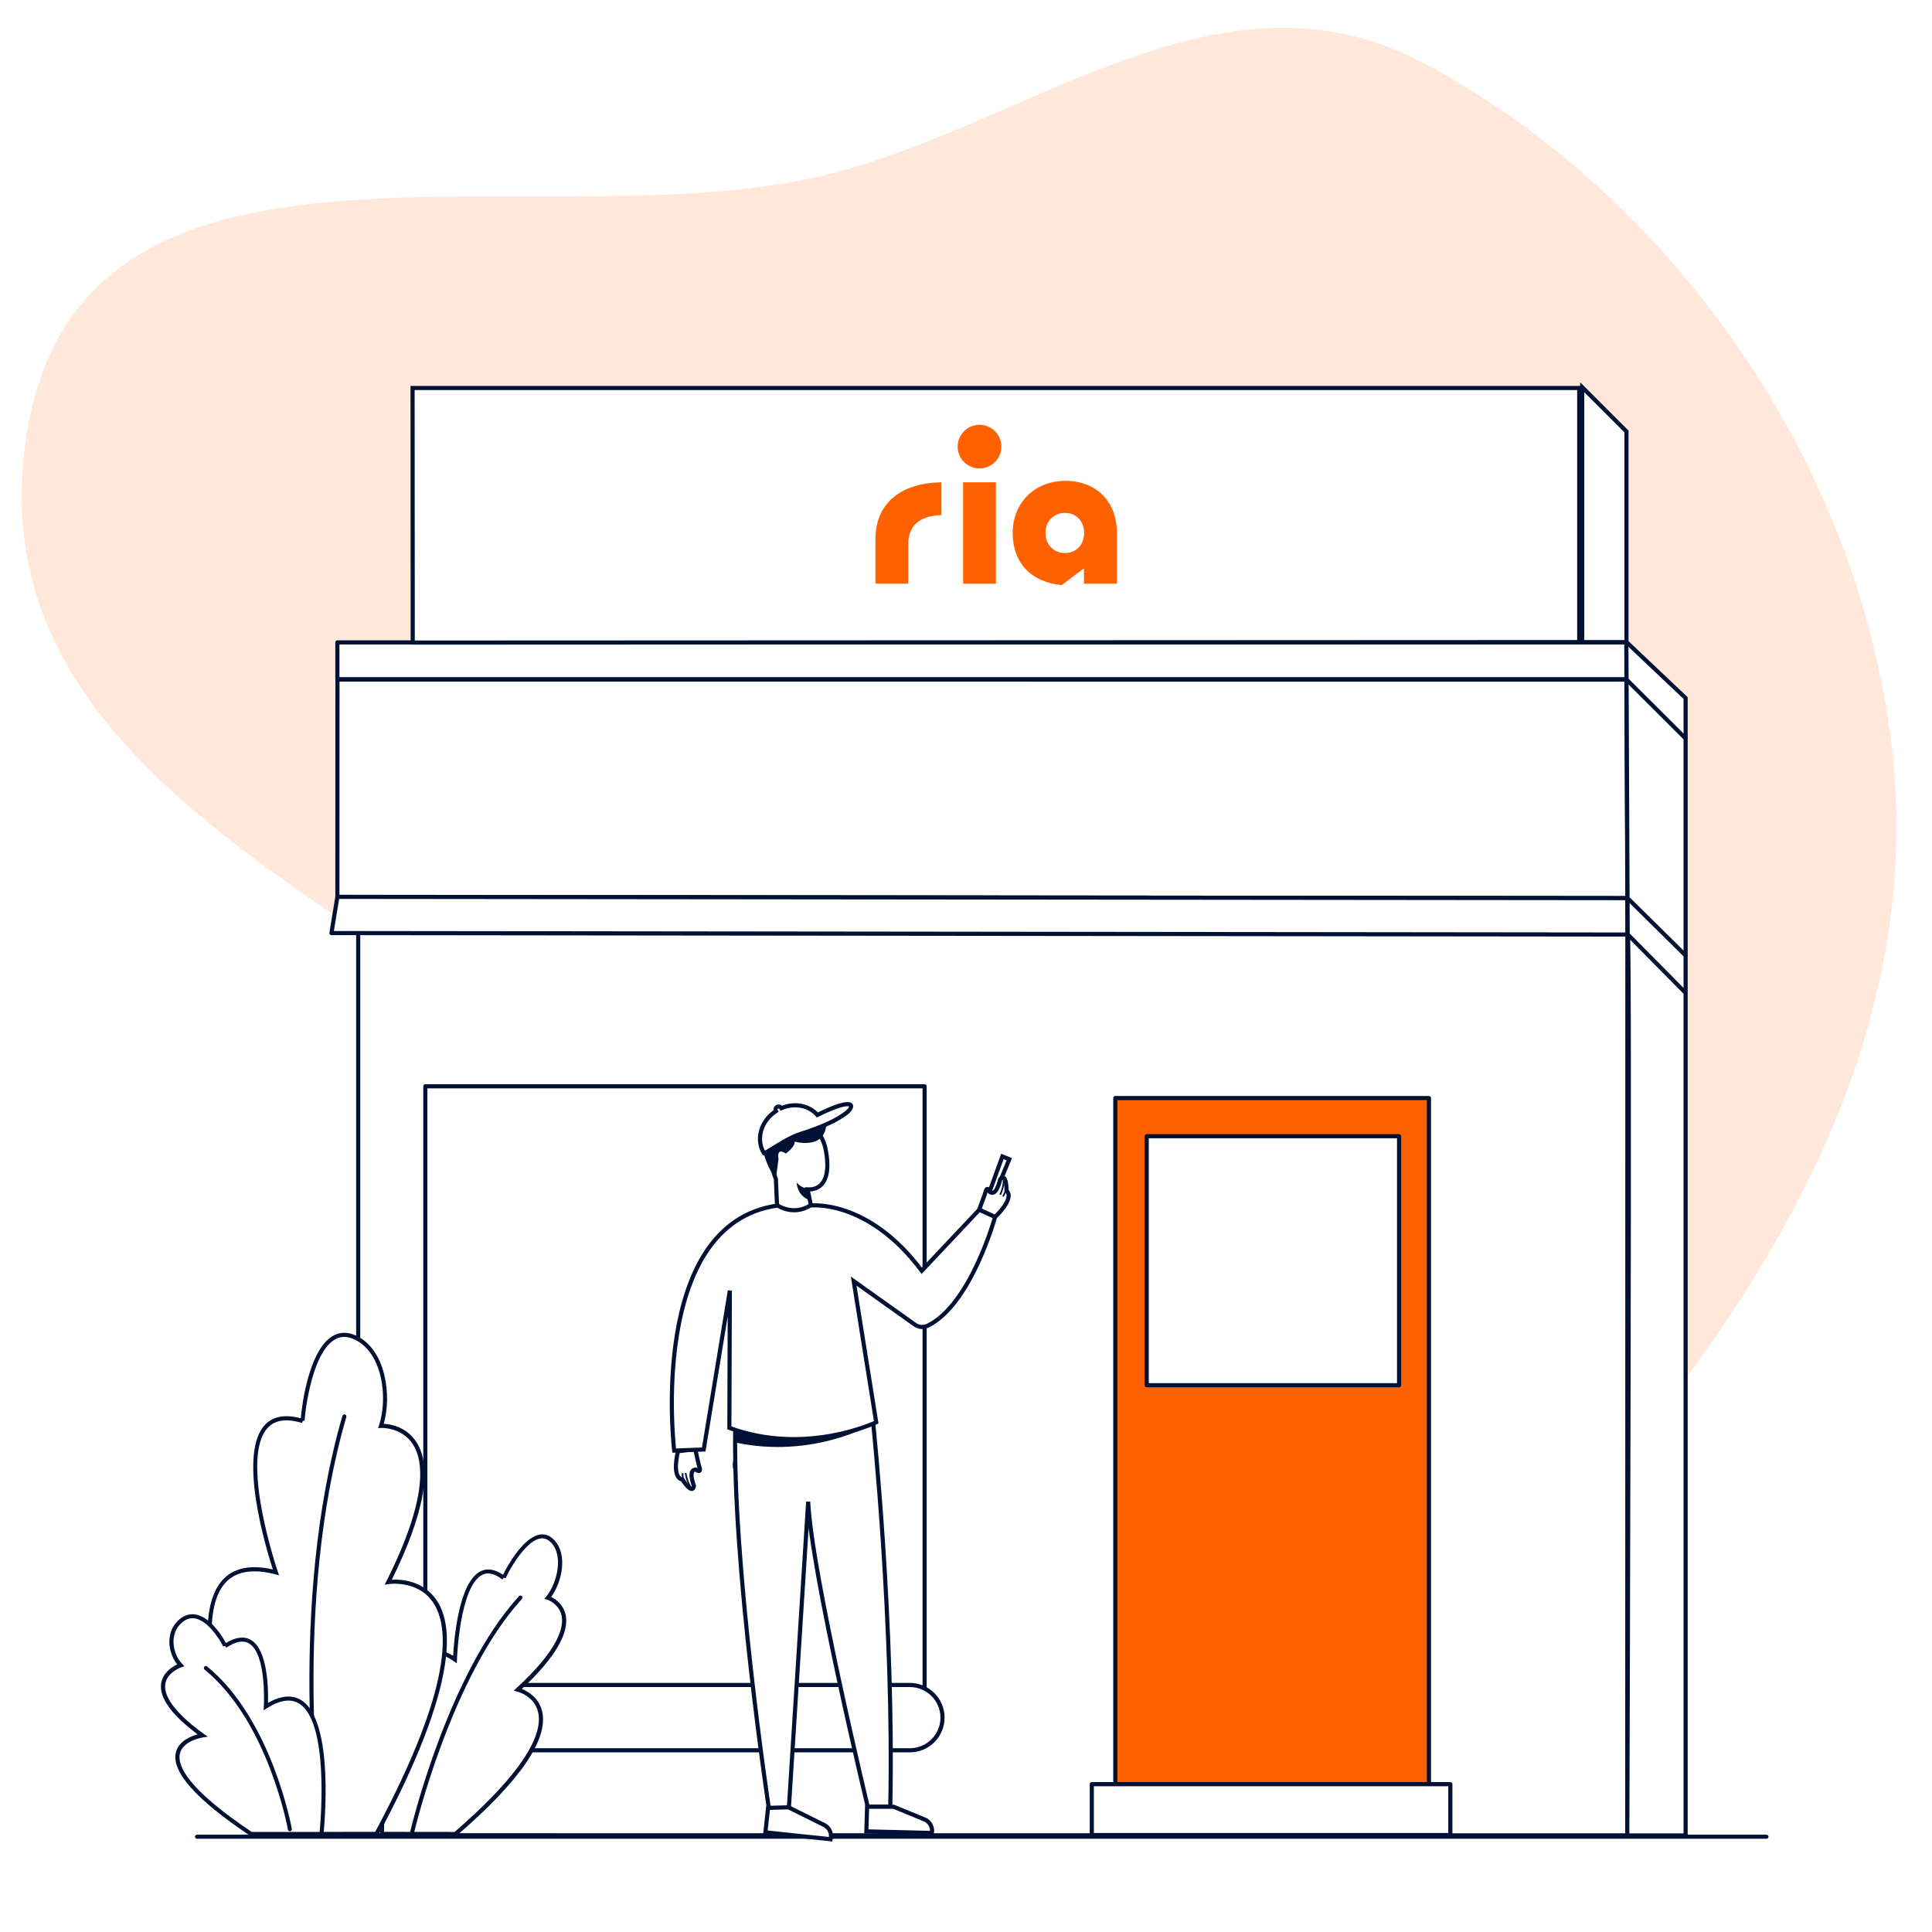 <svg width="192" height="192" viewBox="0 0 192 192" fill="none" xmlns="http://www.w3.org/2000/svg">
<rect x="0" y="0" width="192" height="192" fill="#333333" stroke="none"/>
<g clip-path="url(#clip0_3646_897)">
<rect width="192" height="192" fill="white"/>
<path fill-rule="evenodd" clip-rule="evenodd" d="M187.728 72.094C191.924 100.629 177.54 125.132 161.766 144.376C147.708 161.527 128.747 174.313 108.42 168.856C90.103 163.934 84.269 136.237 70.293 119.807C47.091 92.541 -2.276 81.519 2.482 44.342C7.154 7.862 54.623 24.927 83.448 17.028C103.433 11.548 121.714 -4.167 141.446 6.255C163.859 18.083 183.406 42.703 187.728 72.094Z" fill="#FF6100" fill-opacity="0.15"/>
<g clip-path="url(#clip1_3646_897)">
<path d="M161.726 89.256L33.529 89.135L33.537 67.531L161.629 67.539L161.726 89.256Z" fill="white" stroke="#001133" stroke-width="0.41" stroke-miterlimit="10" stroke-linecap="round" stroke-linejoin="round"/>
<path d="M161.718 182.395L35.598 182.386V92.412H161.726L161.718 182.395Z" fill="white" stroke="#001133" stroke-width="0.41" stroke-miterlimit="10" stroke-linecap="round" stroke-linejoin="round"/>
<path d="M91.887 107.953H42.269V171.205H91.887V107.953Z" fill="white" stroke="#001133" stroke-width="0.41" stroke-miterlimit="10" stroke-linecap="round" stroke-linejoin="round"/>
<path d="M161.629 63.842H33.529V67.499H161.629V63.842Z" fill="white" stroke="#001133" stroke-width="0.41" stroke-miterlimit="10" stroke-linecap="round" stroke-linejoin="round"/>
<path d="M161.726 92.873L32.938 92.727L33.529 89.127L161.726 89.256V92.873Z" fill="white" stroke="#001133" stroke-width="0.41" stroke-miterlimit="10" stroke-linecap="round" stroke-linejoin="round"/>
<path d="M90.415 173.942H43.19C41.395 173.942 39.94 172.489 39.94 170.697C39.94 168.904 41.395 167.451 43.19 167.451H90.415C92.21 167.451 93.666 168.904 93.666 170.697C93.666 172.489 92.21 173.942 90.415 173.942Z" fill="white" stroke="#001133" stroke-width="0.41" stroke-miterlimit="10" stroke-linecap="round" stroke-linejoin="round"/>
<path d="M142.007 109.124H110.838V178.754H142.007V109.124Z" fill="#FF6100" stroke="#001133" stroke-width="0.41" stroke-miterlimit="10" stroke-linecap="round" stroke-linejoin="round"/>
<path d="M139.039 112.918H113.959V137.662H139.039V112.918Z" fill="white" stroke="#001133" stroke-width="0.41" stroke-miterlimit="10" stroke-linecap="round" stroke-linejoin="round"/>
<path d="M74.463 147.018C75.258 147.018 75.903 146.375 75.903 145.581C75.903 144.788 75.258 144.144 74.463 144.144C73.669 144.144 73.024 144.788 73.024 145.581C73.024 146.375 73.669 147.018 74.463 147.018Z" fill="white" stroke="#001133" stroke-width="0.41" stroke-miterlimit="10" stroke-linecap="round" stroke-linejoin="round"/>
<path d="M144.133 177.308H108.502V182.362H144.133V177.308Z" fill="white" stroke="#001133" stroke-width="0.41" stroke-miterlimit="10" stroke-linecap="round" stroke-linejoin="round"/>
<path d="M167.491 98.653L161.767 92.865C162.033 92.598 161.718 182.403 161.718 182.403H167.515V69.372L161.629 63.801L161.759 92.865" fill="white"/>
<path d="M167.491 98.653L161.767 92.865C162.033 92.598 161.718 182.403 161.718 182.403H167.515V69.372L161.629 63.801L161.759 92.865" stroke="#001133" stroke-width="0.41" stroke-miterlimit="10" stroke-linecap="round" stroke-linejoin="round"/>
<path d="M161.637 67.531L167.483 73.36" stroke="#001133" stroke-width="0.41" stroke-miterlimit="10" stroke-linecap="round" stroke-linejoin="round"/>
<path d="M161.734 89.248L167.499 94.939" stroke="#001133" stroke-width="0.41" stroke-miterlimit="10" stroke-linecap="round" stroke-linejoin="round"/>
<path d="M175.544 182.734H19.582C19.468 182.734 19.38 182.645 19.38 182.532C19.38 182.419 19.468 182.33 19.582 182.33H175.552C175.665 182.33 175.754 182.419 175.754 182.532C175.754 182.645 175.657 182.734 175.544 182.734Z" fill="#001133"/>
<path d="M41.016 63.858L41 38.557H156.941V63.809C156.941 63.809 41.736 63.858 41.016 63.858Z" fill="white" stroke="#001133" stroke-width="0.41" stroke-miterlimit="10"/>
<path d="M161.637 63.809V42.876L157.239 38.484V63.809H161.637Z" fill="white" stroke="#001133" stroke-width="0.41" stroke-miterlimit="10"/>
<path d="M98.298 118.561L99.616 114.928L100.304 115.203L98.759 118.948L98.298 118.561Z" fill="white" stroke="#001133" stroke-width="0.41" stroke-miterlimit="10"/>
<path d="M86.769 141.359C86.769 141.359 88.863 161.3 88.475 179.553H86.235C86.235 179.553 80.624 156.246 80.317 149.239L78.377 180.013H76.452C76.452 180.013 72.66 154.978 73.089 141.198L86.769 141.359Z" fill="white" stroke="#001133" stroke-width="0.41" stroke-miterlimit="10"/>
<path d="M80.398 118.86L80.244 118.19C80.252 118.19 82.945 118.634 82.031 114.113C82.031 114.113 81.15 109.85 77.536 112.458C77.463 112.514 77.277 112.813 77.229 112.894C76.954 113.354 76.202 114.904 77.107 117.181L77.237 120.176C77.237 120.176 79.403 122.057 80.657 120.813C80.818 120.652 80.438 119.07 80.398 118.86Z" fill="white" stroke="#001133" stroke-width="0.41" stroke-miterlimit="10"/>
<path d="M80.22 118.149C80.22 118.149 79.533 117.988 79.177 117.52C79.177 117.52 79.153 118.819 80.503 119.296L80.22 118.149Z" fill="#001133"/>
<path d="M77.366 115.17L77.124 117.019C76.364 116.438 75.87 114.524 75.87 114.524C75.143 110.908 79.646 111.045 79.743 111.053C80.665 110.649 81.376 110.948 81.772 111.215C82.007 111.376 82.128 111.65 82.096 111.933C81.813 114.266 78.967 113.451 78.967 113.451C79.056 113.951 78.094 114.637 78.094 114.637C78.094 114.637 77.164 113.935 77.366 115.17Z" fill="#001133"/>
<path d="M86.753 141.513C86.753 141.513 80.778 145.016 73.081 143.353L73.049 142.062C73.049 142.07 78.522 144.508 86.753 141.513Z" fill="#001133"/>
<path d="M98.881 120.95C98.881 120.95 100.869 119.126 100.029 118.335C100.029 118.335 100.053 116.478 99.398 117.197C99.398 117.197 99.058 118.956 98.355 118.448C98.355 118.448 98.088 117.649 97.87 118.69L97.304 120.224L98.881 120.95Z" fill="white" stroke="#001133" stroke-width="0.41" stroke-miterlimit="10"/>
<path d="M99.713 117.084C99.713 117.084 99.867 117.681 99.406 118.731L99.713 117.084Z" fill="white"/>
<path d="M99.713 117.084C99.713 117.084 99.867 117.681 99.406 118.731" stroke="#001133" stroke-width="0.164" stroke-miterlimit="10"/>
<path d="M99.932 118.278C99.932 118.278 99.835 118.756 99.649 118.885L99.932 118.278Z" fill="white"/>
<path d="M99.932 118.278C99.932 118.278 99.835 118.756 99.649 118.885" stroke="#001133" stroke-width="0.164" stroke-miterlimit="10"/>
<path d="M67.381 144.225C67.381 144.225 66.686 146.833 67.826 147.043C67.826 147.043 68.804 148.625 68.966 147.664C68.966 147.664 68.303 146.001 69.168 146.05C69.168 146.05 69.823 146.574 69.443 145.59L69.087 143.991L67.381 144.225Z" fill="white" stroke="#001133" stroke-width="0.41" stroke-miterlimit="10"/>
<path d="M68.763 147.931C68.763 147.931 68.311 147.511 68.133 146.381L68.763 147.931Z" fill="white"/>
<path d="M68.763 147.931C68.763 147.931 68.311 147.511 68.133 146.381" stroke="#001133" stroke-width="0.164" stroke-miterlimit="10"/>
<path d="M67.939 147.067C67.939 147.067 67.769 146.615 67.858 146.405L67.939 147.067Z" fill="white"/>
<path d="M67.939 147.067C67.939 147.067 67.769 146.615 67.858 146.405" stroke="#001133" stroke-width="0.164" stroke-miterlimit="10"/>
<path d="M88.806 179.553L91.895 180.82C92.404 181.03 92.704 181.587 92.615 182.16L86.098 181.999L86.171 179.553H88.806Z" fill="white" stroke="#001133" stroke-width="0.41" stroke-miterlimit="10"/>
<path d="M87.076 141.343C87.076 141.343 80.099 144.71 72.483 141.9L72.531 128.265L69.936 144.048L67.001 144.161C67.001 144.161 64.292 121.613 77.285 119.804C77.285 119.804 78.821 120.862 80.519 119.804C80.519 119.804 86.219 119.086 91.604 126.287L97.32 120.224L98.889 120.942C98.889 120.942 96.504 129.637 92.202 131.744C91.766 131.962 91.24 131.898 90.86 131.599L84.837 127.312L87.076 141.343Z" fill="white" stroke="#001133" stroke-width="0.41" stroke-miterlimit="10"/>
<path d="M75.935 114.621C75.951 114.654 77.39 113.766 77.544 113.669C77.989 113.394 78.441 113.152 78.918 112.934C79.387 112.724 79.897 112.587 80.382 112.417C81.522 112.006 82.694 111.554 83.713 110.883C83.988 110.698 84.635 110.286 84.578 109.874C84.578 109.874 84.489 109.188 81.231 110.803C80.398 109.842 78.943 109.576 77.657 110.125C77.6 110.028 77.504 109.963 77.382 109.963C77.204 109.963 77.067 110.108 77.067 110.278C77.067 110.335 77.083 110.383 77.107 110.423C75.603 111.4 75.086 113.265 75.935 114.621Z" fill="white" stroke="#001133" stroke-width="0.41" stroke-miterlimit="10"/>
<path d="M78.361 179.609L81.942 181.385C82.427 181.636 82.686 182.217 82.549 182.782L76.064 182.096L76.331 179.666L78.361 179.609Z" fill="white" stroke="#001133" stroke-width="0.41" stroke-miterlimit="10"/>
<path d="M37.951 182.25C37.951 182.25 38.008 159.782 45.212 164.917C45.212 164.917 45.592 153.356 50.055 156.811C49.998 156.771 52.836 150.983 54.914 153.187C56.264 154.624 55.561 157.417 54.437 158.789C54.437 158.789 59.595 160.42 51.453 167.92C51.453 167.92 59.579 169.89 45.244 182.258L37.951 182.25Z" fill="white"/>
<path d="M45.333 182.459L37.757 182.451V182.249C37.757 181.603 37.846 166.41 42.123 164.222C42.996 163.778 43.974 163.891 45.034 164.553C45.114 163.019 45.575 157.166 47.799 156.133C48.454 155.826 49.189 155.955 49.99 156.504C50.402 155.64 51.874 153.017 53.426 152.557C54.048 152.371 54.598 152.54 55.083 153.049C56.45 154.502 55.843 157.223 54.776 158.708C55.188 158.91 55.973 159.419 56.207 160.46C56.611 162.276 55.148 164.763 51.858 167.847C52.431 168.073 53.539 168.678 53.871 170.051C54.542 172.828 51.688 176.986 45.389 182.419L45.333 182.459ZM38.161 182.047L45.179 182.055C52.812 175.452 53.903 171.932 53.474 170.14C53.094 168.549 51.486 168.129 51.413 168.113L51.049 168.025L51.324 167.766C55.504 163.923 56.062 161.711 55.803 160.533C55.536 159.354 54.396 158.975 54.388 158.975L54.105 158.886L54.291 158.652C55.334 157.376 56.046 154.656 54.776 153.315C54.42 152.944 54.04 152.807 53.604 152.912C52.068 153.267 50.37 156.464 50.257 156.843L50.071 156.787L49.933 156.964L49.885 156.932C49.157 156.383 48.502 156.23 47.96 156.488C45.68 157.562 45.414 164.844 45.414 164.924L45.398 165.304L45.09 165.086C44.031 164.327 43.109 164.166 42.293 164.585C38.501 166.523 38.185 180.215 38.161 182.047Z" fill="#001133"/>
<path d="M40.983 182.023C40.983 182.023 44.581 166.58 51.736 158.773L40.983 182.023Z" fill="white"/>
<path d="M40.983 182.225C40.967 182.225 40.951 182.225 40.934 182.217C40.829 182.193 40.757 182.08 40.781 181.975C40.813 181.821 44.468 166.394 51.575 158.627C51.647 158.547 51.777 158.539 51.858 158.611C51.938 158.684 51.947 158.813 51.874 158.894C44.84 166.579 41.209 181.902 41.169 182.055C41.153 182.16 41.072 182.225 40.983 182.225Z" fill="#001133"/>
<path d="M25.872 182.258C25.872 182.258 13.567 152.621 27.417 156.254C27.417 156.254 21.345 138.55 30.085 141.214C29.98 141.182 30.942 130.8 35.356 132.947C38.226 134.344 38.768 138.978 37.855 141.699C37.855 141.699 46.603 141.214 38.582 157.223C38.582 157.223 51.987 155.108 37.41 182.249L25.872 182.258Z" fill="white"/>
<path d="M25.735 182.459L25.686 182.338C25.662 182.29 23.608 177.309 22.137 171.746C20.148 164.23 20.123 159.298 22.072 157.069C23.163 155.826 24.853 155.455 27.117 155.971C26.47 153.985 23.568 144.451 26.357 141.569C27.157 140.738 28.354 140.536 29.898 140.948C29.987 139.656 30.666 134.554 32.801 132.947C33.585 132.358 34.483 132.293 35.453 132.761C38.347 134.166 38.946 138.687 38.137 141.496C38.784 141.529 40.369 141.771 41.363 143.281C43.004 145.783 42.188 150.393 38.938 156.989C39.803 156.94 41.977 157.037 43.328 158.934C45.883 162.519 43.902 170.616 37.603 182.346L37.547 182.451L25.735 182.459ZM25.274 156.157C24.029 156.157 23.05 156.553 22.363 157.336C18.11 162.204 25.314 180.368 26.001 182.055L37.288 182.047C45.09 167.492 44.694 161.574 42.98 159.168C41.444 157.005 38.638 157.417 38.614 157.425L38.226 157.489L38.404 157.142C42.535 148.891 42.107 145.178 41.023 143.515C39.908 141.819 37.886 141.9 37.87 141.908L37.571 141.924L37.668 141.642C38.549 139.002 38.064 134.489 35.275 133.133C34.466 132.745 33.763 132.77 33.116 133.222C30.86 134.788 30.254 140.875 30.278 141.182L30.092 141.198L30.028 141.416C28.516 140.956 27.376 141.101 26.64 141.86C23.754 144.839 27.57 156.084 27.61 156.198L27.732 156.553L27.368 156.456C26.6 156.254 25.904 156.157 25.274 156.157Z" fill="#001133"/>
<path d="M31.799 181.733C31.799 181.733 28.718 159.718 34.224 140.77L31.799 181.733Z" fill="white"/>
<path d="M31.798 181.934C31.701 181.934 31.612 181.862 31.596 181.757C31.564 181.539 28.572 159.475 34.03 140.705C34.062 140.6 34.175 140.536 34.281 140.568C34.386 140.6 34.45 140.713 34.418 140.818C28.985 159.499 31.968 181.482 32.001 181.7C32.017 181.813 31.936 181.91 31.831 181.926C31.814 181.934 31.806 181.934 31.798 181.934Z" fill="#001133"/>
<path d="M31.952 182.258C31.952 182.258 33.82 164.957 26.422 169.583C26.422 169.583 26.98 160.485 22.371 163.568C22.428 163.528 20.14 159.185 17.949 161.098C16.526 162.341 16.987 164.489 17.965 165.482C17.965 165.482 12.831 167.185 20.132 172.457C20.132 172.457 12.055 173.636 24.967 182.258H31.952Z" fill="white"/>
<path d="M32.13 182.459H24.894L24.845 182.427C19.525 178.867 17.043 176.098 17.471 174.184C17.73 173.03 18.959 172.545 19.638 172.36C17.019 170.398 15.798 168.695 16.016 167.282C16.186 166.208 17.132 165.635 17.609 165.409C17.099 164.771 16.8 163.859 16.833 163.019C16.865 162.188 17.205 161.469 17.803 160.952C18.434 160.412 19.121 160.282 19.857 160.565C21.118 161.057 22.12 162.64 22.452 163.286C23.422 162.688 24.247 162.583 24.918 162.963C26.64 163.948 26.672 167.968 26.632 169.227C27.942 168.493 29.049 168.404 29.939 168.961C33.31 171.068 32.194 181.829 32.146 182.281L32.13 182.459ZM25.015 182.055H31.766C31.903 180.627 32.663 171.133 29.729 169.3C28.904 168.791 27.828 168.937 26.527 169.76L26.195 169.97L26.22 169.574C26.22 169.526 26.519 164.335 24.724 163.31C24.158 162.987 23.398 163.132 22.484 163.746L22.371 163.576L22.177 163.617C22.12 163.447 20.932 161.259 19.533 160.872C19.008 160.726 18.539 160.856 18.078 161.251C17.423 161.816 17.269 162.535 17.245 163.035C17.213 163.875 17.552 164.787 18.102 165.352L18.328 165.586L18.021 165.691C18.005 165.699 16.606 166.176 16.428 167.354C16.291 168.259 16.841 169.849 20.245 172.303L20.649 172.594L20.156 172.666C20.14 172.666 18.167 172.973 17.876 174.281C17.601 175.46 18.628 177.777 25.015 182.055Z" fill="#001133"/>
<path d="M28.807 181.789C28.807 181.789 26.915 171.028 20.463 165.772L28.807 181.789Z" fill="white"/>
<path d="M28.815 181.991C28.718 181.991 28.637 181.926 28.613 181.821C28.597 181.716 26.656 171.076 20.334 165.926C20.245 165.853 20.237 165.732 20.301 165.643C20.374 165.554 20.495 165.546 20.584 165.611C27.02 170.858 28.985 181.644 29.001 181.749C29.017 181.862 28.944 181.967 28.839 181.983C28.831 181.991 28.823 181.991 28.815 181.991Z" fill="#001133"/>
<path d="M87 53.565V58.001H90.26V54.108C90.26 52.381 91.22 51.264 93.557 51.186V47.931C89.263 48.003 87 50.231 87 53.565Z" fill="#FF6100"/>
<path d="M105.838 47.786C102.812 47.804 100.639 49.978 100.639 52.967C100.639 55.918 102.451 57.856 105.511 58.147L107.649 56.535L107.722 56.571V58.001H111V52.967C111 49.832 108.941 47.768 105.838 47.786ZM105.838 54.959C104.714 54.959 103.9 54.125 103.9 52.967C103.9 51.809 104.714 50.974 105.838 50.974C106.962 50.974 107.739 51.807 107.739 52.967C107.739 54.127 106.949 54.959 105.838 54.959Z" fill="#FF6100"/>
<path d="M98.972 47.931H95.713V58.003H98.972V47.931Z" fill="#FF6100"/>
<path d="M97.342 42.215C96.912 42.215 96.493 42.343 96.135 42.581C95.778 42.819 95.5 43.158 95.335 43.555C95.171 43.951 95.128 44.387 95.212 44.807C95.296 45.228 95.504 45.614 95.807 45.917C96.111 46.221 96.499 46.427 96.92 46.511C97.342 46.594 97.778 46.551 98.175 46.387C98.573 46.223 98.912 45.945 99.151 45.588C99.389 45.232 99.517 44.812 99.517 44.383C99.517 44.099 99.461 43.816 99.352 43.553C99.242 43.29 99.082 43.051 98.88 42.849C98.678 42.648 98.438 42.488 98.174 42.379C97.911 42.27 97.628 42.215 97.342 42.215Z" fill="#FF6100"/>
</g>
</g>
<defs>
<clipPath id="clip0_3646_897">
<rect width="192" height="192" fill="white"/>
</clipPath>
<clipPath id="clip1_3646_897">
<rect width="159.746" height="145" fill="white" transform="translate(16 38)"/>
</clipPath>
</defs>
</svg>
